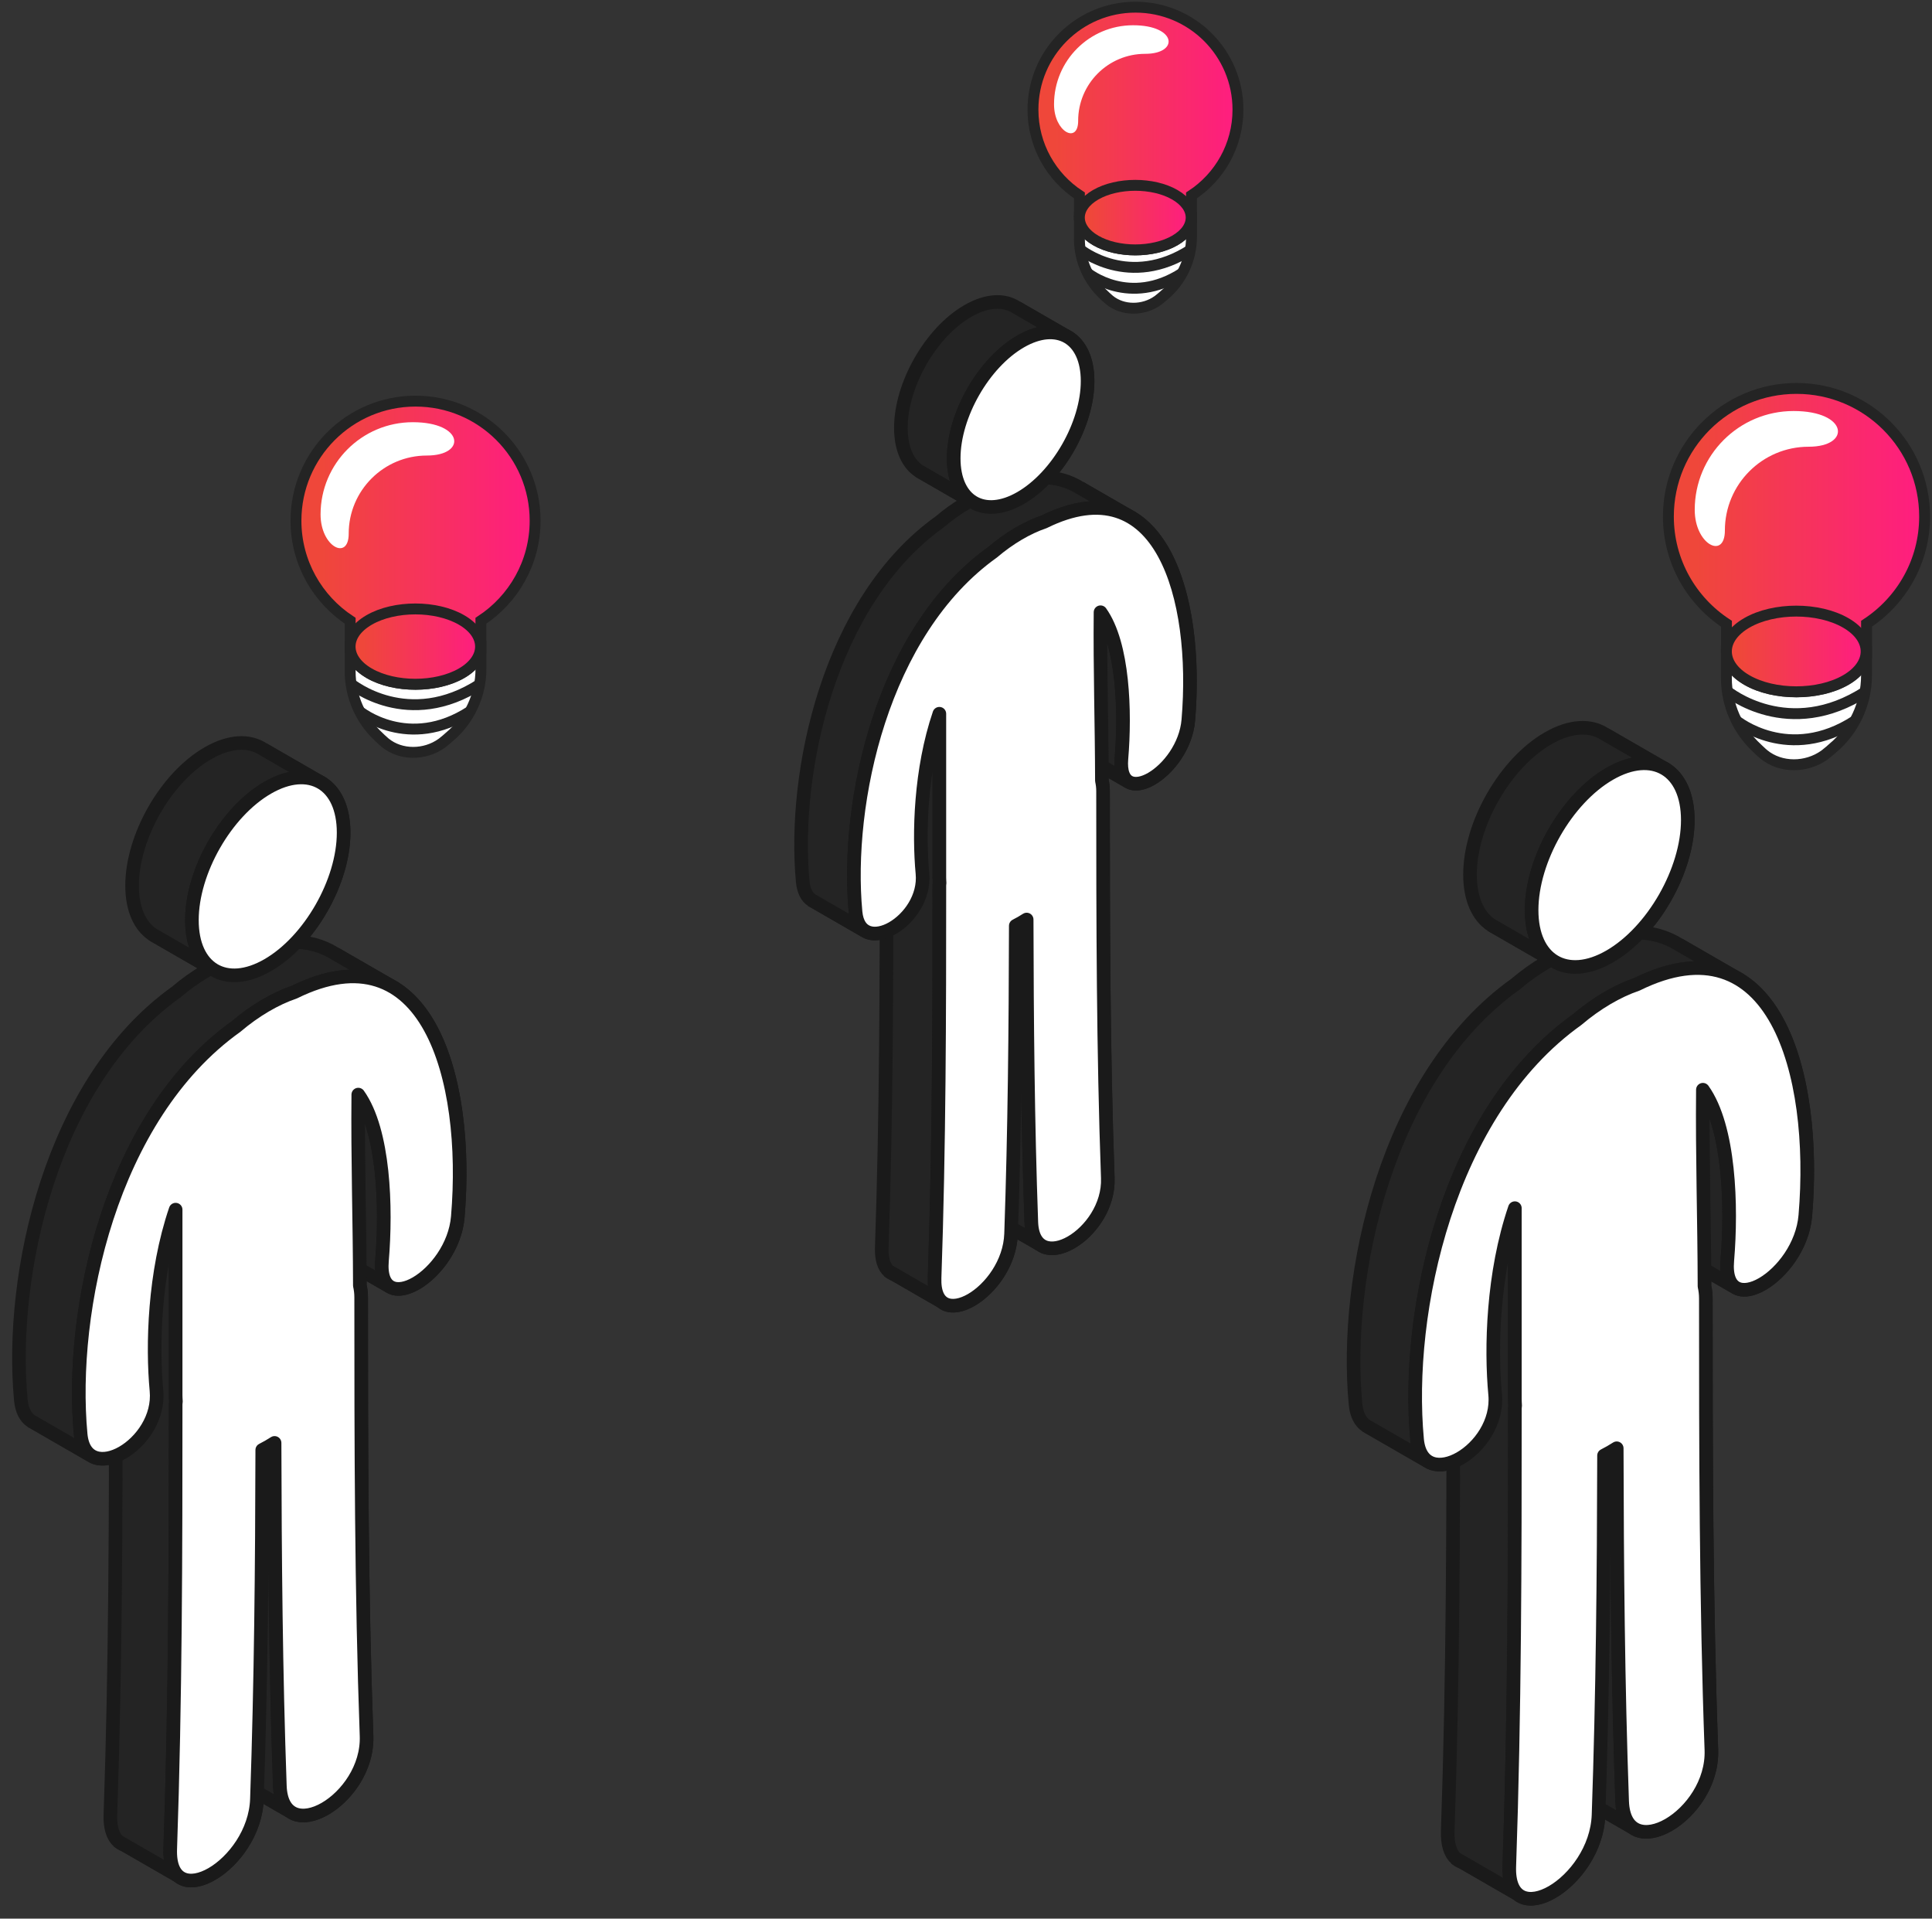 <svg width="143" height="142" viewBox="0 0 143 142" fill="none" xmlns="http://www.w3.org/2000/svg">
<rect x="0" y="0" width="143" height="142" fill="#333333" stroke="none"/>
<path fill-rule="evenodd" clip-rule="evenodd" d="M76.992 92.117C78.514 93.285 82.114 90.537 81.993 87.19C81.653 77.779 81.641 68.174 81.641 58.559C81.641 58.261 81.607 58.009 81.555 57.778C81.547 53.608 81.411 49.509 81.453 45.313L77.546 43.06C77.505 47.257 77.641 51.356 77.649 55.526C77.701 55.757 77.734 56.009 77.734 56.307C77.734 65.922 77.747 75.527 78.086 84.938C78.208 88.285 74.608 91.033 73.086 89.865L76.992 92.117Z" fill="#242424" stroke="#1A1A1A" stroke-width="1.008"/>
<path fill-rule="evenodd" clip-rule="evenodd" d="M69.688 96.333C71.065 97.585 74.713 94.79 74.832 91.318C75.099 83.634 75.165 76.062 75.181 68.518C75.449 68.384 75.717 68.23 75.986 68.057L72.079 65.805C71.811 65.977 71.543 66.132 71.275 66.266C71.259 73.81 71.192 81.382 70.926 89.066C70.806 92.538 67.159 95.333 65.781 94.081L69.688 96.333Z" fill="#242424" stroke="#1A1A1A" stroke-width="1.008"/>
<path fill-rule="evenodd" clip-rule="evenodd" d="M83.539 57.866C84.782 58.608 87.704 56.232 87.953 53.295C88.478 47.091 87.35 40.564 83.853 38.365L79.947 36.113C83.444 38.312 84.572 44.839 84.047 51.043C83.798 53.979 80.875 56.356 79.633 55.614L83.539 57.866Z" fill="#242424" stroke="#1A1A1A" stroke-width="1.008"/>
<path fill-rule="evenodd" clip-rule="evenodd" d="M71.934 37.113C72.837 37.715 74.12 37.677 75.543 36.857C78.279 35.279 80.498 31.406 80.498 28.206C80.498 26.67 79.987 25.568 79.153 25.012L75.246 22.76C76.08 23.316 76.591 24.418 76.591 25.954C76.591 29.154 74.373 33.027 71.637 34.605C70.214 35.425 68.931 35.463 68.027 34.861L71.934 37.113Z" fill="#242424" stroke="#1A1A1A" stroke-width="1.008"/>
<path fill-rule="evenodd" clip-rule="evenodd" d="M63.992 68.88C65.418 69.831 68.536 67.464 68.271 64.645C67.996 61.705 68.114 56.962 69.522 52.826L65.616 50.574C64.208 54.709 64.09 59.453 64.365 62.393C64.629 65.212 61.511 67.579 60.086 66.628L63.992 68.88Z" fill="#242424" stroke="#1A1A1A" stroke-width="1.008"/>
<path fill-rule="evenodd" clip-rule="evenodd" d="M69.524 52.826C69.524 56.866 69.524 60.905 69.524 64.943C69.524 65.086 69.536 65.213 69.541 65.347C69.538 65.415 69.525 65.478 69.525 65.544C69.525 75.159 69.511 84.779 69.171 94.582C69.141 95.454 69.343 96.02 69.688 96.333L65.781 94.081C65.437 93.767 65.235 93.201 65.265 92.33C65.604 82.527 65.619 72.907 65.619 63.292C65.619 63.225 65.632 63.163 65.635 63.095C65.63 62.961 65.618 62.834 65.618 62.691C65.618 58.653 65.618 54.614 65.618 50.574L69.524 52.826Z" fill="#242424" stroke="#1A1A1A" stroke-width="1.008"/>
<path fill-rule="evenodd" clip-rule="evenodd" d="M75.984 68.057C76.001 75.582 76.066 83.079 76.33 90.454C76.36 91.287 76.61 91.824 76.991 92.116L73.085 89.864C72.704 89.572 72.454 89.035 72.423 88.202C72.159 80.827 72.095 73.33 72.078 65.805L75.984 68.057Z" fill="#242424" stroke="#1A1A1A" stroke-width="1.008"/>
<path fill-rule="evenodd" clip-rule="evenodd" d="M81.453 45.313C83.14 47.679 83.293 52.683 83.001 56.152C82.921 57.089 83.146 57.634 83.539 57.868L79.632 55.616C79.24 55.382 79.015 54.836 79.095 53.9C79.387 50.431 79.233 45.427 77.547 43.06L81.453 45.313Z" fill="#242424" stroke="#1A1A1A" stroke-width="1.008"/>
<path fill-rule="evenodd" clip-rule="evenodd" d="M83.852 38.367C82.207 37.333 80.037 37.257 77.267 38.625C76.033 39.044 74.691 39.83 73.478 40.864C65.241 46.741 62.566 59.434 63.321 67.5C63.387 68.198 63.637 68.643 63.994 68.88L60.087 66.628C59.731 66.391 59.48 65.945 59.415 65.248C58.66 57.182 61.334 44.489 69.572 38.611C70.784 37.578 72.126 36.791 73.361 36.373C76.13 35.005 78.3 35.081 79.946 36.115L83.852 38.367Z" fill="#242424" stroke="#1A1A1A" stroke-width="1.008"/>
<path fill-rule="evenodd" clip-rule="evenodd" d="M79.15 25.013C78.246 24.411 76.964 24.449 75.541 25.269C72.804 26.847 70.586 30.72 70.586 33.92C70.586 35.456 71.097 36.558 71.931 37.114L68.025 34.862C67.191 34.306 66.68 33.204 66.68 31.668C66.68 28.468 68.898 24.595 71.634 23.017C73.057 22.197 74.34 22.158 75.244 22.761L79.15 25.013Z" fill="#242424" stroke="#1A1A1A" stroke-width="1.008"/>
<path d="M75.545 36.857C78.281 35.28 80.5 31.407 80.5 28.207C80.5 25.007 78.281 23.691 75.545 25.269C72.809 26.846 70.59 30.72 70.59 33.92C70.59 37.12 72.809 38.435 75.545 36.857Z" fill="white"/>
<path d="M77.271 38.624C76.037 39.042 74.695 39.829 73.482 40.862C65.245 46.74 62.57 59.432 63.325 67.499C63.653 70.985 68.608 68.168 68.277 64.644C68.002 61.704 68.119 56.961 69.528 52.825C69.528 56.865 69.528 60.904 69.528 64.942C69.528 65.085 69.54 65.212 69.545 65.346C69.542 65.414 69.529 65.477 69.529 65.543C69.529 75.159 69.514 84.778 69.175 94.581C69.024 98.939 74.687 95.658 74.836 91.317C75.102 83.634 75.169 76.062 75.185 68.518C75.453 68.384 75.721 68.229 75.99 68.056C76.006 75.582 76.071 83.078 76.335 90.454C76.485 94.621 82.148 91.373 81.996 87.189C81.657 77.778 81.644 68.174 81.644 58.558C81.644 58.26 81.61 58.009 81.559 57.777C81.551 53.607 81.415 49.508 81.457 45.312C83.143 47.678 83.297 52.682 83.004 56.151C82.672 60.054 87.628 57.159 87.956 53.296C88.729 44.173 85.925 34.349 77.271 38.624Z" fill="white"/>
<path d="M75.545 36.857C78.281 35.28 80.5 31.407 80.5 28.207C80.5 25.007 78.281 23.691 75.545 25.269C72.809 26.846 70.59 30.72 70.59 33.92C70.59 37.12 72.809 38.435 75.545 36.857Z" stroke="#1A1A1A" stroke-width="1.008" stroke-linejoin="round"/>
<path d="M77.271 38.624C76.037 39.042 74.695 39.829 73.482 40.862C65.245 46.74 62.57 59.432 63.325 67.499C63.653 70.985 68.608 68.168 68.277 64.644C68.002 61.704 68.119 56.961 69.528 52.825C69.528 56.865 69.528 60.904 69.528 64.942C69.528 65.085 69.54 65.212 69.545 65.346C69.542 65.414 69.529 65.477 69.529 65.543C69.529 75.159 69.514 84.778 69.175 94.581C69.024 98.939 74.687 95.658 74.836 91.317C75.102 83.634 75.169 76.062 75.185 68.518C75.453 68.384 75.721 68.229 75.99 68.056C76.006 75.582 76.071 83.078 76.335 90.454C76.485 94.621 82.148 91.373 81.996 87.189C81.657 77.778 81.644 68.174 81.644 58.558C81.644 58.26 81.61 58.009 81.559 57.777C81.551 53.607 81.415 49.508 81.457 45.312C83.143 47.678 83.297 52.682 83.004 56.151C82.672 60.054 87.628 57.159 87.956 53.296C88.729 44.173 85.925 34.349 77.271 38.624Z" stroke="#1A1A1A" stroke-width="1.008" stroke-linejoin="round"/>
<path fill-rule="evenodd" clip-rule="evenodd" d="M21.462 134.059C23.187 135.383 27.267 132.268 27.129 128.475C26.744 117.809 26.731 106.924 26.731 96.026C26.731 95.688 26.692 95.403 26.634 95.141C26.625 90.415 26.47 85.769 26.518 81.013L22.09 78.461C22.043 83.216 22.198 87.863 22.206 92.589C22.265 92.851 22.303 93.136 22.303 93.474C22.303 104.371 22.317 115.256 22.702 125.923C22.84 129.716 18.76 132.83 17.035 131.506L21.462 134.059Z" fill="#242424" stroke="#1A1A1A" stroke-width="1.008"/>
<path fill-rule="evenodd" clip-rule="evenodd" d="M13.185 138.837C14.746 140.256 18.88 137.089 19.016 133.153C19.317 124.445 19.393 115.863 19.411 107.314C19.715 107.162 20.019 106.986 20.323 106.791L15.896 104.238C15.592 104.434 15.288 104.609 14.984 104.761C14.966 113.311 14.89 121.893 14.589 130.601C14.453 134.536 10.319 137.703 8.758 136.284L13.185 138.837Z" fill="#242424" stroke="#1A1A1A" stroke-width="1.008"/>
<path fill-rule="evenodd" clip-rule="evenodd" d="M28.88 95.241C30.288 96.082 33.6 93.389 33.883 90.061C34.478 83.03 33.2 75.632 29.237 73.14L24.809 70.588C28.773 73.079 30.051 80.477 29.455 87.509C29.173 90.836 25.861 93.529 24.453 92.689L28.88 95.241Z" fill="#242424" stroke="#1A1A1A" stroke-width="1.008"/>
<path fill-rule="evenodd" clip-rule="evenodd" d="M15.728 71.722C16.752 72.405 18.206 72.361 19.819 71.432C22.92 69.644 25.434 65.254 25.434 61.627C25.434 59.886 24.855 58.638 23.909 58.008L19.482 55.455C20.427 56.085 21.007 57.334 21.007 59.075C21.007 62.702 18.493 67.091 15.391 68.879C13.779 69.809 12.325 69.852 11.301 69.169L15.728 71.722Z" fill="#242424" stroke="#1A1A1A" stroke-width="1.008"/>
<path fill-rule="evenodd" clip-rule="evenodd" d="M6.732 107.721C8.347 108.799 11.881 106.116 11.581 102.922C11.27 99.59 11.403 94.214 12.999 89.527L8.572 86.975C6.976 91.661 6.843 97.037 7.154 100.369C7.454 103.564 3.92 106.247 2.305 105.169L6.732 107.721Z" fill="#242424" stroke="#1A1A1A" stroke-width="1.008"/>
<path fill-rule="evenodd" clip-rule="evenodd" d="M12.998 89.527C12.998 94.105 12.998 98.683 12.998 103.26C12.998 103.422 13.012 103.565 13.018 103.717C13.015 103.794 13 103.865 13 103.941C13 114.838 12.983 125.741 12.598 136.851C12.564 137.839 12.794 138.48 13.184 138.835L8.757 136.283C8.367 135.928 8.137 135.286 8.171 134.298C8.556 123.188 8.572 112.286 8.572 101.389C8.572 101.313 8.587 101.242 8.591 101.165C8.585 101.013 8.571 100.869 8.571 100.707C8.571 96.131 8.571 91.553 8.571 86.975L12.998 89.527Z" fill="#242424" stroke="#1A1A1A" stroke-width="1.008"/>
<path fill-rule="evenodd" clip-rule="evenodd" d="M20.318 106.791C20.337 115.32 20.41 123.816 20.709 132.174C20.743 133.119 21.027 133.727 21.458 134.058L17.031 131.506C16.6 131.175 16.316 130.566 16.282 129.622C15.983 121.263 15.909 112.767 15.891 104.238L20.318 106.791Z" fill="#242424" stroke="#1A1A1A" stroke-width="1.008"/>
<path fill-rule="evenodd" clip-rule="evenodd" d="M26.517 81.013C28.428 83.695 28.603 89.366 28.271 93.298C28.181 94.359 28.436 94.977 28.881 95.243L24.453 92.69C24.009 92.425 23.754 91.807 23.844 90.745C24.175 86.814 24.001 81.143 22.09 78.461L26.517 81.013Z" fill="#242424" stroke="#1A1A1A" stroke-width="1.008"/>
<path fill-rule="evenodd" clip-rule="evenodd" d="M29.236 73.142C27.371 71.969 24.912 71.883 21.773 73.434C20.374 73.908 18.853 74.8 17.479 75.971C8.143 82.632 5.112 97.017 5.968 106.159C6.042 106.949 6.326 107.454 6.73 107.723L2.303 105.171C1.899 104.902 1.615 104.397 1.541 103.607C0.685 94.465 3.716 80.08 13.052 73.418C14.426 72.247 15.947 71.356 17.346 70.881C20.485 69.331 22.944 69.417 24.809 70.589L29.236 73.142Z" fill="#242424" stroke="#1A1A1A" stroke-width="1.008"/>
<path fill-rule="evenodd" clip-rule="evenodd" d="M23.91 58.007C22.886 57.324 21.432 57.367 19.82 58.297C16.718 60.085 14.204 64.475 14.204 68.101C14.204 69.842 14.784 71.091 15.729 71.721L11.302 69.169C10.357 68.538 9.777 67.29 9.777 65.549C9.777 61.922 12.291 57.532 15.393 55.745C17.005 54.815 18.459 54.772 19.483 55.454L23.91 58.007Z" fill="#242424" stroke="#1A1A1A" stroke-width="1.008"/>
<path d="M19.819 71.431C22.921 69.643 25.434 65.254 25.434 61.627C25.434 58 22.921 56.509 19.819 58.297C16.718 60.085 14.204 64.475 14.204 68.102C14.204 71.728 16.718 73.219 19.819 71.431Z" fill="white"/>
<path d="M21.776 73.433C20.377 73.907 18.855 74.799 17.481 75.97C8.146 82.632 5.114 97.016 5.97 106.159C6.342 110.11 11.957 106.917 11.582 102.923C11.27 99.591 11.404 94.215 13 89.528C13 94.107 13 98.685 13 103.261C13 103.423 13.013 103.567 13.02 103.719C13.016 103.795 13.001 103.867 13.001 103.942C13.001 114.84 12.985 125.742 12.6 136.853C12.429 141.791 18.847 138.072 19.016 133.153C19.318 124.446 19.394 115.863 19.411 107.314C19.715 107.162 20.019 106.986 20.323 106.791C20.342 115.32 20.415 123.816 20.714 132.174C20.885 136.897 27.303 133.216 27.131 128.475C26.746 117.808 26.732 106.923 26.732 96.026C26.732 95.688 26.693 95.403 26.635 95.141C26.626 90.415 26.471 85.768 26.519 81.013C28.43 83.695 28.605 89.366 28.273 93.297C27.897 97.721 33.513 94.44 33.885 90.062C34.761 79.722 31.584 68.589 21.776 73.433Z" fill="white"/>
<path d="M19.819 71.431C22.921 69.643 25.434 65.254 25.434 61.627C25.434 58 22.921 56.509 19.819 58.297C16.718 60.085 14.204 64.475 14.204 68.102C14.204 71.728 16.718 73.219 19.819 71.431Z" stroke="#1A1A1A" stroke-width="1.008" stroke-linejoin="round"/>
<path d="M21.776 73.433C20.377 73.907 18.855 74.799 17.481 75.97C8.146 82.632 5.114 97.016 5.97 106.159C6.342 110.11 11.957 106.917 11.582 102.923C11.27 99.591 11.404 94.215 13 89.528C13 94.107 13 98.685 13 103.261C13 103.423 13.013 103.567 13.02 103.719C13.016 103.795 13.001 103.867 13.001 103.942C13.001 114.84 12.985 125.742 12.6 136.853C12.429 141.791 18.847 138.072 19.016 133.153C19.318 124.446 19.394 115.863 19.411 107.314C19.715 107.162 20.019 106.986 20.323 106.791C20.342 115.32 20.415 123.816 20.714 132.174C20.885 136.897 27.303 133.216 27.131 128.475C26.746 117.808 26.732 106.923 26.732 96.026C26.732 95.688 26.693 95.403 26.635 95.141C26.626 90.415 26.471 85.768 26.519 81.013C28.43 83.695 28.605 89.366 28.273 93.297C27.897 97.721 33.513 94.44 33.885 90.062C34.761 79.722 31.584 68.589 21.776 73.433Z" stroke="#1A1A1A" stroke-width="1.008" stroke-linejoin="round"/>
<path fill-rule="evenodd" clip-rule="evenodd" d="M120.835 135.257C122.61 136.621 126.81 133.415 126.669 129.51C126.272 118.53 126.258 107.325 126.258 96.107C126.258 95.759 126.218 95.466 126.158 95.196C126.149 90.331 125.99 85.548 126.039 80.653L121.481 78.025C121.433 82.921 121.592 87.704 121.601 92.569C121.661 92.838 121.701 93.132 121.701 93.48C121.701 104.698 121.715 115.903 122.111 126.882C122.253 130.787 118.053 133.993 116.277 132.63L120.835 135.257Z" fill="#242424" stroke="#1A1A1A" stroke-width="1.008"/>
<path fill-rule="evenodd" clip-rule="evenodd" d="M112.315 140.176C113.922 141.637 118.178 138.377 118.318 134.326C118.628 125.362 118.706 116.528 118.724 107.726C119.037 107.57 119.35 107.389 119.663 107.188L115.106 104.561C114.793 104.762 114.48 104.942 114.167 105.099C114.149 113.9 114.071 122.734 113.76 131.698C113.621 135.75 109.365 139.01 107.758 137.549L112.315 140.176Z" fill="#242424" stroke="#1A1A1A" stroke-width="1.008"/>
<path fill-rule="evenodd" clip-rule="evenodd" d="M128.475 95.3C129.925 96.166 133.334 93.393 133.625 89.968C134.238 82.73 132.922 75.114 128.842 72.549L124.285 69.922C128.364 72.487 129.68 80.102 129.067 87.34C128.777 90.766 125.368 93.538 123.918 92.673L128.475 95.3Z" fill="#242424" stroke="#1A1A1A" stroke-width="1.008"/>
<path fill-rule="evenodd" clip-rule="evenodd" d="M114.932 71.089C115.987 71.792 117.483 71.747 119.143 70.79C122.336 68.95 124.924 64.431 124.924 60.697C124.924 58.905 124.327 57.62 123.354 56.971L118.797 54.344C119.77 54.992 120.366 56.278 120.366 58.07C120.366 61.803 117.778 66.322 114.586 68.163C112.926 69.12 111.429 69.164 110.375 68.462L114.932 71.089Z" fill="#242424" stroke="#1A1A1A" stroke-width="1.008"/>
<path fill-rule="evenodd" clip-rule="evenodd" d="M105.675 108.148C107.338 109.258 110.975 106.496 110.667 103.207C110.346 99.777 110.483 94.243 112.126 89.418L107.569 86.791C105.926 91.615 105.789 97.15 106.109 100.58C106.418 103.868 102.78 106.63 101.117 105.52L105.675 108.148Z" fill="#242424" stroke="#1A1A1A" stroke-width="1.008"/>
<path fill-rule="evenodd" clip-rule="evenodd" d="M112.125 89.418C112.125 94.131 112.125 98.844 112.125 103.555C112.125 103.721 112.139 103.869 112.145 104.026C112.142 104.105 112.126 104.178 112.126 104.256C112.126 115.474 112.11 126.697 111.713 138.134C111.678 139.15 111.914 139.811 112.316 140.176L107.759 137.549C107.357 137.183 107.121 136.523 107.156 135.506C107.552 124.069 107.569 112.846 107.569 101.629C107.569 101.551 107.584 101.477 107.588 101.399C107.582 101.242 107.567 101.094 107.567 100.928C107.567 96.216 107.567 91.504 107.567 86.791L112.125 89.418Z" fill="#242424" stroke="#1A1A1A" stroke-width="1.008"/>
<path fill-rule="evenodd" clip-rule="evenodd" d="M119.663 107.188C119.682 115.968 119.758 124.714 120.066 133.318C120.101 134.29 120.393 134.917 120.837 135.258L116.28 132.63C115.836 132.289 115.543 131.663 115.508 130.691C115.2 122.086 115.125 113.34 115.105 104.561L119.663 107.188Z" fill="#242424" stroke="#1A1A1A" stroke-width="1.008"/>
<path fill-rule="evenodd" clip-rule="evenodd" d="M126.042 80.653C128.009 83.414 128.189 89.251 127.848 93.299C127.755 94.391 128.017 95.027 128.475 95.301L123.917 92.673C123.46 92.4 123.197 91.764 123.29 90.671C123.631 86.624 123.452 80.786 121.484 78.025L126.042 80.653Z" fill="#242424" stroke="#1A1A1A" stroke-width="1.008"/>
<path fill-rule="evenodd" clip-rule="evenodd" d="M128.84 72.549C126.921 71.342 124.389 71.254 121.158 72.85C119.718 73.338 118.152 74.256 116.737 75.462C107.127 82.319 104.006 97.126 104.887 106.537C104.964 107.351 105.256 107.87 105.672 108.147L101.114 105.52C100.699 105.243 100.406 104.723 100.33 103.91C99.449 94.499 102.569 79.691 112.179 72.834C113.594 71.629 115.16 70.711 116.6 70.222C119.831 68.626 122.363 68.715 124.283 69.922L128.84 72.549Z" fill="#242424" stroke="#1A1A1A" stroke-width="1.008"/>
<path fill-rule="evenodd" clip-rule="evenodd" d="M123.353 56.971C122.299 56.268 120.803 56.312 119.142 57.269C115.95 59.11 113.362 63.629 113.362 67.362C113.362 69.154 113.958 70.439 114.932 71.088L110.374 68.461C109.401 67.812 108.805 66.527 108.805 64.734C108.805 61.001 111.393 56.482 114.585 54.642C116.245 53.685 117.742 53.64 118.796 54.343L123.353 56.971Z" fill="#242424" stroke="#1A1A1A" stroke-width="1.008"/>
<path d="M119.145 70.789C122.337 68.948 124.925 64.43 124.925 60.696C124.925 56.963 122.337 55.428 119.145 57.269C115.952 59.109 113.364 63.628 113.364 67.361C113.364 71.095 115.952 72.629 119.145 70.789Z" fill="white"/>
<path d="M121.159 72.85C119.719 73.338 118.153 74.256 116.738 75.461C107.128 82.319 104.007 97.126 104.888 106.537C105.271 110.605 111.051 107.317 110.665 103.207C110.344 99.777 110.482 94.243 112.125 89.418C112.125 94.131 112.125 98.843 112.125 103.555C112.125 103.721 112.139 103.869 112.145 104.026C112.141 104.104 112.126 104.178 112.126 104.256C112.126 115.473 112.109 126.696 111.713 138.133C111.537 143.217 118.144 139.389 118.318 134.325C118.629 125.362 118.707 116.527 118.725 107.726C119.038 107.569 119.351 107.389 119.664 107.188C119.683 115.967 119.758 124.713 120.066 133.318C120.242 138.179 126.848 134.39 126.671 129.51C126.275 118.529 126.261 107.324 126.261 96.107C126.261 95.759 126.221 95.465 126.161 95.195C126.152 90.33 125.993 85.547 126.042 80.652C128.009 83.413 128.189 89.251 127.848 93.298C127.46 97.851 133.242 94.474 133.624 89.967C134.526 79.323 131.255 67.863 121.159 72.85Z" fill="white"/>
<path d="M119.145 70.789C122.337 68.948 124.925 64.43 124.925 60.696C124.925 56.963 122.337 55.428 119.145 57.269C115.952 59.109 113.364 63.628 113.364 67.361C113.364 71.095 115.952 72.629 119.145 70.789Z" stroke="#1A1A1A" stroke-width="1.008" stroke-linejoin="round"/>
<path d="M121.159 72.85C119.719 73.338 118.153 74.256 116.738 75.461C107.128 82.319 104.007 97.126 104.888 106.537C105.271 110.605 111.051 107.317 110.665 103.207C110.344 99.777 110.482 94.243 112.125 89.418C112.125 94.131 112.125 98.843 112.125 103.555C112.125 103.721 112.139 103.869 112.145 104.026C112.141 104.104 112.126 104.178 112.126 104.256C112.126 115.473 112.109 126.696 111.713 138.133C111.537 143.217 118.144 139.389 118.318 134.325C118.629 125.362 118.707 116.527 118.725 107.726C119.038 107.569 119.351 107.389 119.664 107.188C119.683 115.967 119.758 124.713 120.066 133.318C120.242 138.179 126.848 134.39 126.671 129.51C126.275 118.529 126.261 107.324 126.261 96.107C126.261 95.759 126.221 95.465 126.161 95.195C126.152 90.33 125.993 85.547 126.042 80.652C128.009 83.413 128.189 89.251 127.848 93.298C127.46 97.851 133.242 94.474 133.624 89.967C134.526 79.323 131.255 67.863 121.159 72.85Z" stroke="#1A1A1A" stroke-width="1.008" stroke-linejoin="round"/>
<path d="M33.23 54.565L32.745 54.971L30.653 55.847L28.504 54.971L28.043 54.548C26.686 53.298 25.914 51.539 25.914 49.695V47.85H35.594V49.506C35.594 51.459 34.728 53.312 33.23 54.566V54.565Z" fill="white"/>
<path d="M33.233 54.565C33.233 54.565 32.945 54.822 32.748 54.971C32.728 54.986 32.707 55.001 32.686 55.016C31.455 55.898 29.68 55.929 28.508 54.971V54.971C28.318 54.816 28.047 54.548 28.047 54.548C26.69 53.298 25.918 51.539 25.918 49.695V47.85H35.598V49.506C35.598 51.459 34.732 53.312 33.234 54.566L33.233 54.565Z" stroke="#242424" stroke-width="0.806" stroke-miterlimit="10"/>
<path d="M30.901 29.688C26.014 29.688 22.051 33.65 22.051 38.538C22.051 41.638 23.648 44.362 26.062 45.943V47.943C26.09 48.631 26.6 49.326 27.503 49.848C29.367 50.924 32.452 50.912 34.316 49.835C35.218 49.314 35.68 48.631 35.708 47.943H35.74V45.943C38.153 44.362 39.751 41.638 39.751 38.538C39.751 33.651 35.789 29.688 30.902 29.688H30.901Z" fill="url(#paint0_linear_4351_30089)"/>
<path d="M30.756 29.688C25.869 29.688 21.906 33.65 21.906 38.538C21.906 41.638 23.504 44.362 25.918 45.943V47.943C25.945 48.631 26.455 49.326 27.359 49.848C29.222 50.924 32.308 50.912 34.171 49.835C35.074 49.314 35.535 48.631 35.564 47.943H35.595V45.943C38.009 44.362 39.607 41.638 39.607 38.538C39.607 33.651 35.645 29.688 30.757 29.688H30.756Z" stroke="#242424" stroke-width="0.806" stroke-miterlimit="10"/>
<path d="M25.809 39.502C25.809 36.306 28.4 33.715 31.596 33.715C34.554 33.715 34.326 31.248 30.555 31.248C26.784 31.248 23.727 34.305 23.727 38.076C23.727 40.469 25.81 41.529 25.81 39.501L25.809 39.502Z" fill="white"/>
<path d="M34.158 45.882C32.279 44.797 29.203 44.797 27.324 45.882C25.444 46.967 25.444 48.743 27.324 49.828C29.203 50.912 32.279 50.912 34.158 49.828C36.038 48.742 36.038 46.967 34.158 45.882Z" fill="url(#paint1_linear_4351_30089)"/>
<path d="M34.158 45.882C32.279 44.797 29.203 44.797 27.324 45.882C25.444 46.967 25.444 48.743 27.324 49.828C29.203 50.912 32.279 50.912 34.158 49.828C36.038 48.742 36.038 46.967 34.158 45.882Z" stroke="#242424" stroke-width="0.806" stroke-miterlimit="10"/>
<path d="M26.598 52.633C26.598 52.633 30.226 55.622 34.819 52.633" stroke="#242424" stroke-width="0.806" stroke-miterlimit="10"/>
<path d="M25.984 50.607C25.984 50.607 30.215 54.093 35.569 50.607" stroke="#242424" stroke-width="0.806" stroke-miterlimit="10"/>
<path d="M86.162 21.854L85.746 22.201L83.952 22.953L82.11 22.201L81.716 21.839C80.552 20.768 79.891 19.26 79.891 17.679V16.098H88.188V17.517C88.188 19.192 87.445 20.78 86.162 21.854V21.854Z" fill="white"/>
<path d="M86.165 21.854C86.165 21.854 85.918 22.074 85.749 22.201C85.732 22.215 85.714 22.228 85.696 22.241C84.641 22.996 83.119 23.023 82.114 22.201V22.201C81.952 22.069 81.719 21.839 81.719 21.839C80.556 20.768 79.894 19.26 79.894 17.679V16.098H88.192V17.517C88.192 19.192 87.449 20.78 86.165 21.854L86.165 21.854Z" stroke="#242424" stroke-width="0.806" stroke-miterlimit="10"/>
<path d="M84.187 0.531C79.999 0.531 76.602 3.927 76.602 8.117C76.602 10.775 77.971 13.109 80.04 14.464V16.179C80.063 16.769 80.501 17.364 81.275 17.812C82.873 18.734 85.517 18.723 87.114 17.8C87.888 17.354 88.284 16.769 88.308 16.179H88.335V14.464C90.404 13.109 91.773 10.775 91.773 8.117C91.773 3.928 88.377 0.531 84.188 0.531H84.187Z" fill="url(#paint2_linear_4351_30089)"/>
<path d="M84.043 0.531C79.854 0.531 76.457 3.927 76.457 8.117C76.457 10.775 77.826 13.109 79.895 14.464V16.179C79.919 16.769 80.356 17.364 81.131 17.812C82.728 18.734 85.373 18.723 86.97 17.8C87.744 17.354 88.139 16.769 88.163 16.179H88.19V14.464C90.259 13.109 91.629 10.775 91.629 8.117C91.629 3.928 88.233 0.531 84.044 0.531H84.043Z" stroke="#242424" stroke-width="0.806" stroke-miterlimit="10"/>
<path d="M79.801 8.944C79.801 6.204 82.021 3.984 84.761 3.984C87.296 3.984 87.101 1.869 83.868 1.869C80.636 1.869 78.016 4.49 78.016 7.722C78.016 9.773 79.802 10.682 79.802 8.943L79.801 8.944Z" fill="white"/>
<path d="M86.957 14.414C85.346 13.484 82.71 13.484 81.099 14.414C79.488 15.344 79.488 16.866 81.099 17.796C82.71 18.726 85.346 18.726 86.957 17.796C88.568 16.866 88.568 15.344 86.957 14.414Z" fill="url(#paint3_linear_4351_30089)"/>
<path d="M86.957 14.414C85.346 13.484 82.71 13.484 81.099 14.414C79.488 15.344 79.488 16.866 81.099 17.796C82.71 18.726 85.346 18.726 86.957 17.796C88.568 16.866 88.568 15.344 86.957 14.414Z" stroke="#242424" stroke-width="0.806" stroke-miterlimit="10"/>
<path d="M80.481 20.197C80.481 20.197 83.591 22.76 87.527 20.197" stroke="#242424" stroke-width="0.806" stroke-miterlimit="10"/>
<path d="M79.953 18.461C79.953 18.461 83.579 21.448 88.168 18.461" stroke="#242424" stroke-width="0.806" stroke-miterlimit="10"/>
<path d="M135.62 55.402L135.1 55.837L132.858 56.776L130.556 55.837L130.062 55.383C128.608 54.045 127.781 52.16 127.781 50.184V48.207H138.153V49.982C138.153 52.075 137.225 54.06 135.62 55.403V55.402Z" fill="white"/>
<path d="M135.619 55.402C135.619 55.402 135.311 55.678 135.099 55.837C135.078 55.853 135.056 55.87 135.033 55.886C133.714 56.83 131.812 56.864 130.556 55.837V55.837C130.353 55.671 130.062 55.383 130.062 55.383C128.608 54.045 127.781 52.16 127.781 50.184V48.207H138.153V49.982C138.153 52.075 137.225 54.06 135.62 55.403L135.619 55.402Z" stroke="#242424" stroke-width="0.806" stroke-miterlimit="10"/>
<path d="M133.115 28.748C127.879 28.748 123.633 32.993 123.633 38.23C123.633 41.553 125.345 44.471 127.931 46.164V48.308C127.96 49.045 128.507 49.789 129.475 50.349C131.471 51.501 134.777 51.488 136.774 50.335C137.741 49.776 138.236 49.045 138.266 48.308H138.299V46.164C140.886 44.471 142.597 41.553 142.597 38.23C142.597 32.994 138.352 28.748 133.116 28.748H133.115Z" fill="url(#paint4_linear_4351_30089)"/>
<path d="M132.971 28.748C127.734 28.748 123.488 32.993 123.488 38.23C123.488 41.553 125.2 44.471 127.786 46.164V48.308C127.816 49.045 128.362 49.789 129.33 50.349C131.327 51.501 134.633 51.488 136.629 50.335C137.597 49.776 138.091 49.045 138.121 48.308H138.155V46.164C140.741 44.471 142.453 41.553 142.453 38.23C142.453 32.994 138.208 28.748 132.972 28.748H132.971Z" stroke="#242424" stroke-width="0.806" stroke-miterlimit="10"/>
<path d="M127.669 39.264C127.669 35.839 130.444 33.063 133.869 33.063C137.039 33.063 136.794 30.42 132.753 30.42C128.713 30.42 125.438 33.695 125.438 37.736C125.438 40.3 127.67 41.436 127.67 39.263L127.669 39.264Z" fill="white"/>
<path d="M136.614 46.1C134.6 44.938 131.305 44.938 129.292 46.1C127.278 47.262 127.278 49.166 129.292 50.328C131.305 51.49 134.6 51.49 136.614 50.328C138.628 49.165 138.628 47.262 136.614 46.1Z" fill="url(#paint5_linear_4351_30089)"/>
<path d="M136.614 46.1C134.6 44.938 131.305 44.938 129.292 46.1C127.278 47.262 127.278 49.166 129.292 50.328C131.305 51.49 134.6 51.49 136.614 50.328C138.628 49.165 138.628 47.262 136.614 46.1Z" stroke="#242424" stroke-width="0.806" stroke-miterlimit="10"/>
<path d="M128.516 53.33C128.516 53.33 132.404 56.533 137.324 53.33" stroke="#242424" stroke-width="0.806" stroke-miterlimit="10"/>
<path d="M127.855 51.16C127.855 51.16 132.388 54.895 138.124 51.16" stroke="#242424" stroke-width="0.806" stroke-miterlimit="10"/>
<defs>
<linearGradient id="paint0_linear_4351_30089" x1="22.051" y1="40.168" x2="39.751" y2="40.168" gradientUnits="userSpaceOnUse">
<stop offset="0.1" stop-color="#EF473A"/>
<stop offset="1" stop-color="#FF1C82"/>
</linearGradient>
<linearGradient id="paint1_linear_4351_30089" x1="25.914" y1="47.855" x2="35.568" y2="47.855" gradientUnits="userSpaceOnUse">
<stop offset="0.1" stop-color="#EF473A"/>
<stop offset="1" stop-color="#FF1C82"/>
</linearGradient>
<linearGradient id="paint2_linear_4351_30089" x1="76.602" y1="9.515" x2="91.773" y2="9.515" gradientUnits="userSpaceOnUse">
<stop offset="0.1" stop-color="#EF473A"/>
<stop offset="1" stop-color="#FF1C82"/>
</linearGradient>
<linearGradient id="paint3_linear_4351_30089" x1="79.891" y1="16.105" x2="88.165" y2="16.105" gradientUnits="userSpaceOnUse">
<stop offset="0.1" stop-color="#EF473A"/>
<stop offset="1" stop-color="#FF1C82"/>
</linearGradient>
<linearGradient id="paint4_linear_4351_30089" x1="123.633" y1="39.977" x2="142.597" y2="39.977" gradientUnits="userSpaceOnUse">
<stop offset="0.1" stop-color="#EF473A"/>
<stop offset="1" stop-color="#FF1C82"/>
</linearGradient>
<linearGradient id="paint5_linear_4351_30089" x1="127.781" y1="48.214" x2="138.124" y2="48.214" gradientUnits="userSpaceOnUse">
<stop offset="0.1" stop-color="#EF473A"/>
<stop offset="1" stop-color="#FF1C82"/>
</linearGradient>
</defs>
</svg>
